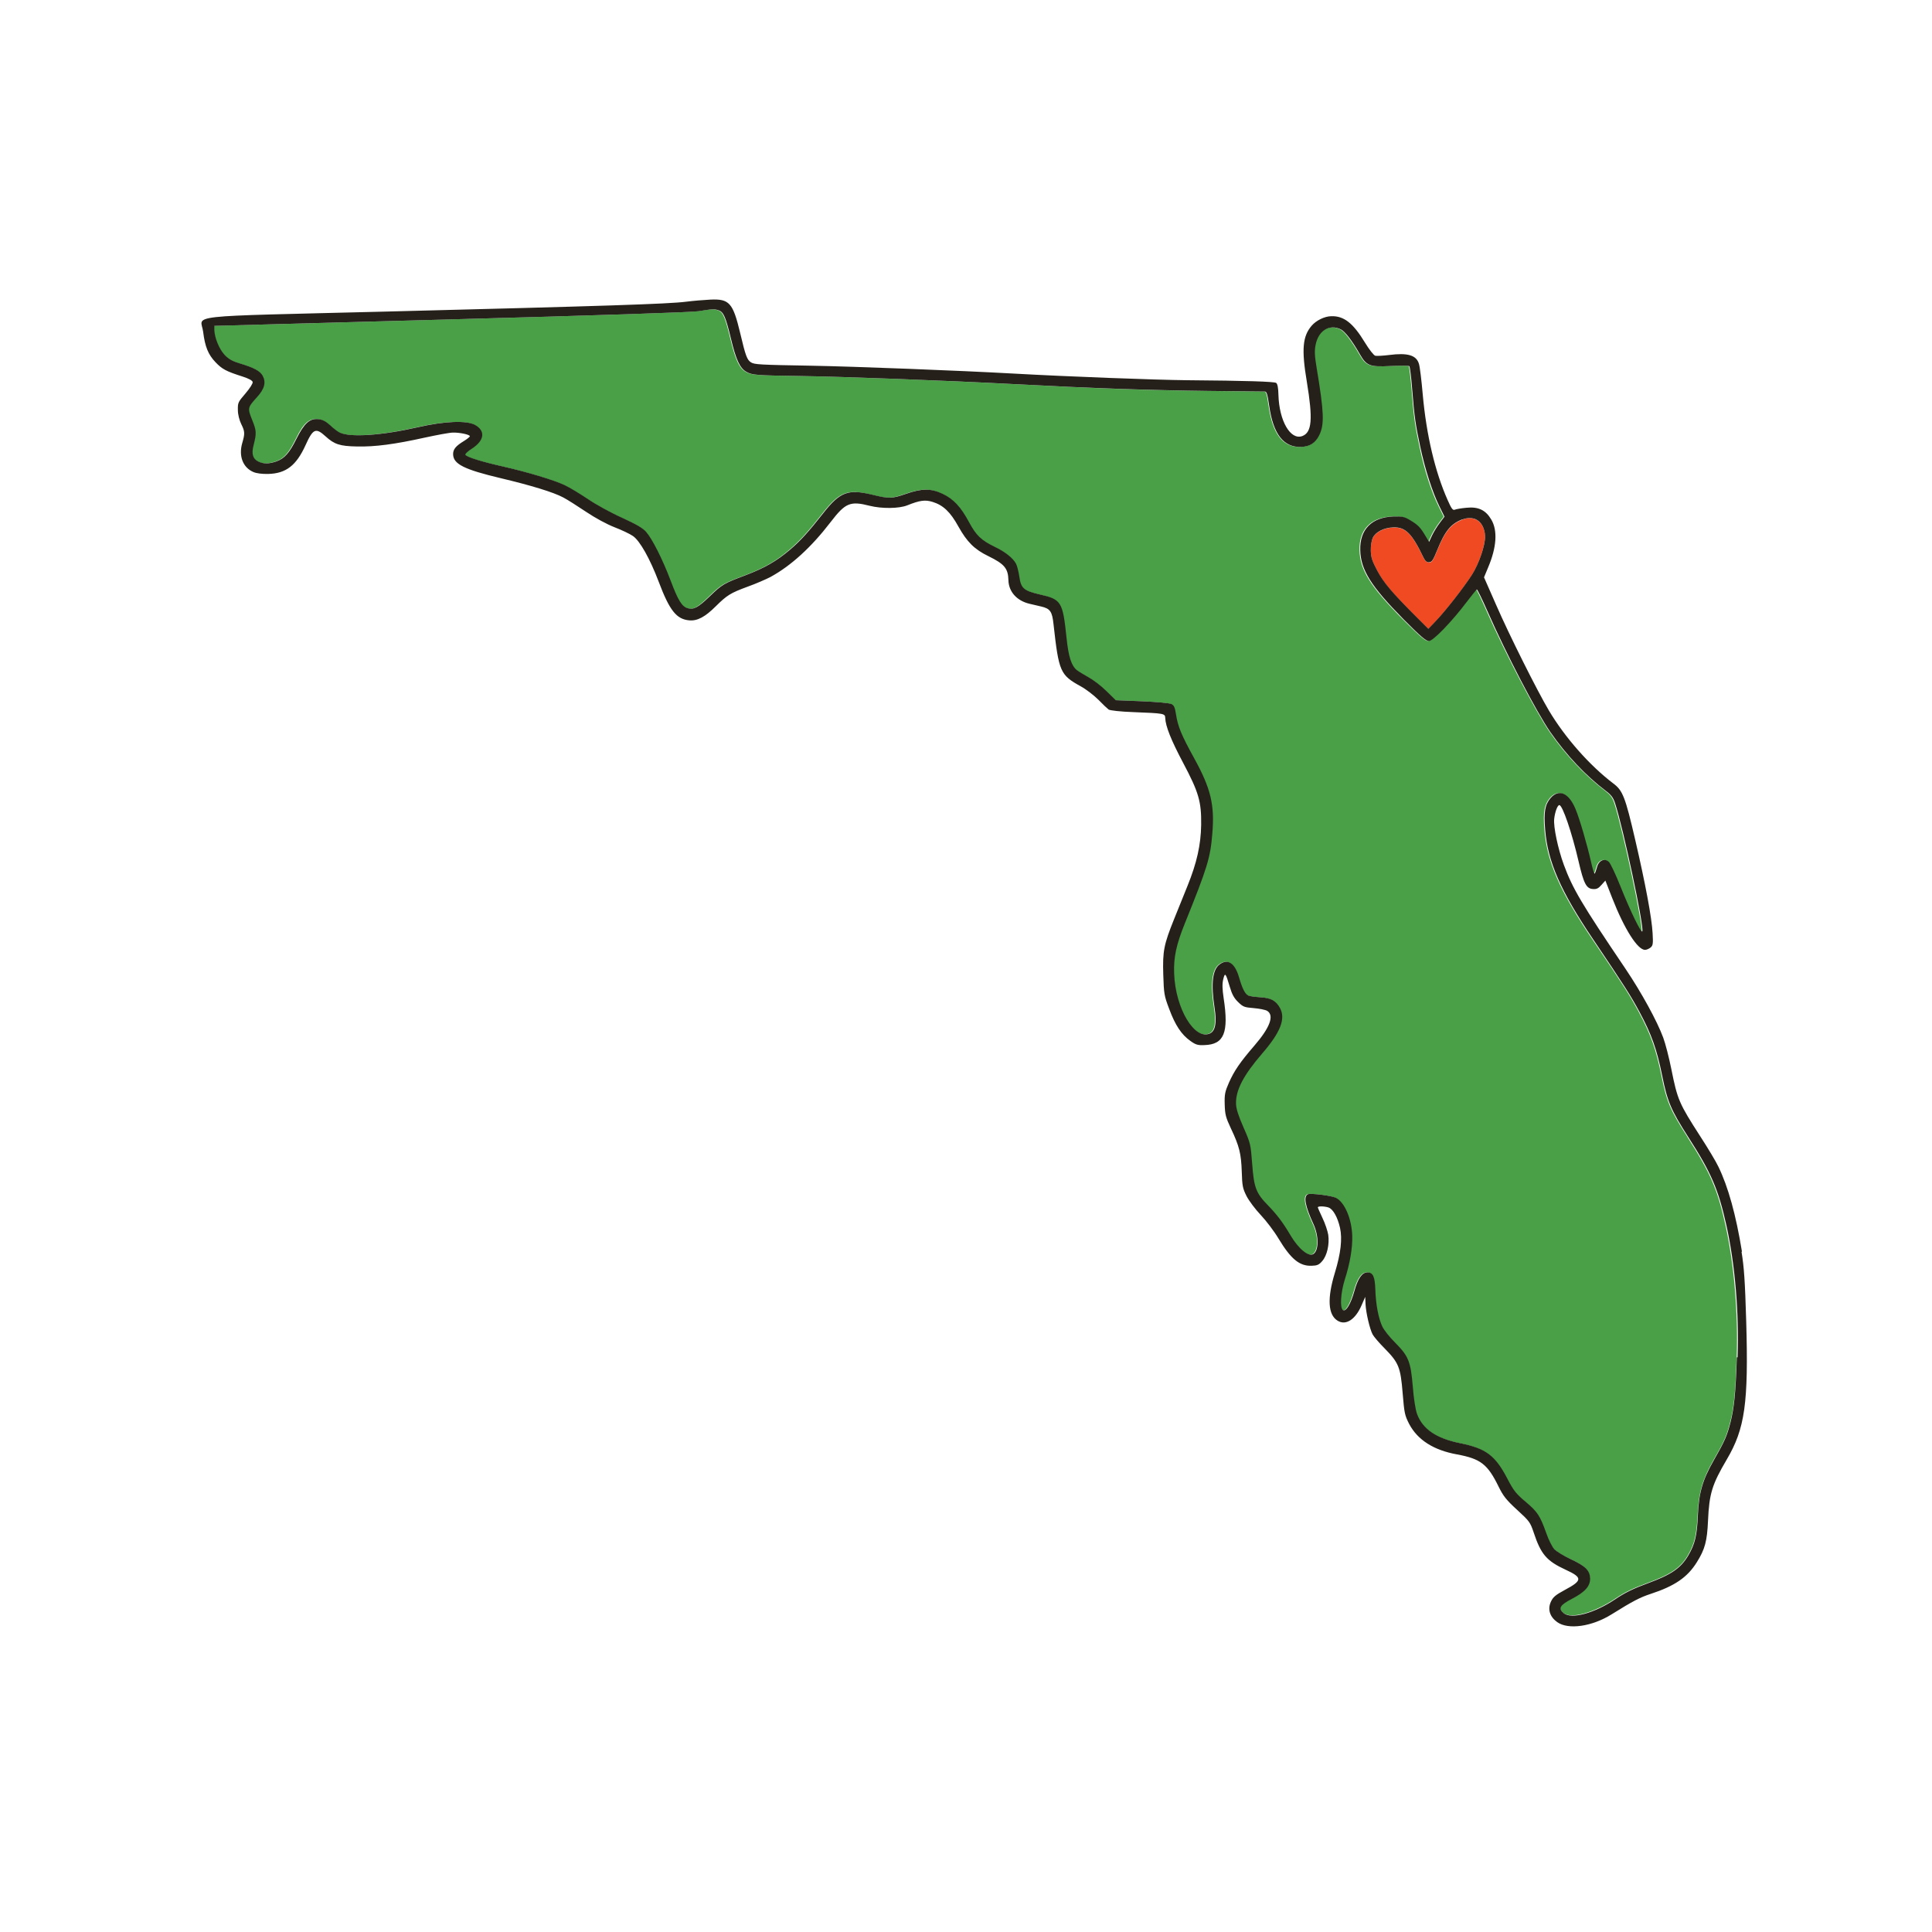 <?xml version="1.0" encoding="UTF-8"?>
<svg id="Layer_1" data-name="Layer 1" xmlns="http://www.w3.org/2000/svg" viewBox="0 0 128 128">
  <defs>
    <style>
      .cls-1 {
        fill: #f04a23;
      }

      .cls-2 {
        fill: #25211a;
      }

      .cls-3 {
        fill: #49a046;
      }
    </style>
  </defs>
  <path class="cls-1" d="m94.68,37.26c-.16,0-.26-.09-.37-.31-.76-1.59-1.19-2.03-2-2-.62.02-1.17.3-1.36.69-.08.17-.14.53-.13.85.01.45.09.69.43,1.33.41.79.95,1.43,2.54,3.01l.84.84.47-.49c.63-.65,1.88-2.25,2.42-3.09.46-.72.88-1.97.87-2.56-.02-.55-.27-.98-.65-1.13q-.4-.16-.86.03c-.76.3-1.16.79-1.67,2.06-.26.64-.35.78-.53.78Z"/>
  <path class="cls-3" d="m111.8,75.33c-1.14-1.78-1.38-2.33-1.73-4.08-.35-1.72-.7-2.72-1.5-4.21-.59-1.1-.95-1.67-3.06-4.79-2.16-3.2-3.02-5.15-3.19-7.28-.1-1.18,0-1.67.37-2.11.55-.62,1.21-.32,1.65.76.28.68.76,2.34,1.02,3.48.1.46.21.81.24.78.03-.03.1-.22.15-.41.11-.46.5-.64.79-.37.11.1.46.85.78,1.65.64,1.62,1.38,3.14,1.44,2.95.11-.36-1.27-6.86-1.81-8.49-.12-.37-.26-.55-.61-.82-1.34-1.02-2.61-2.37-3.66-3.88-.93-1.35-2.94-5.2-4.17-7.99-.36-.82-.68-1.48-.72-1.47-.03.02-.33.38-.65.81-.98,1.3-2.23,2.6-2.52,2.61-.19,0-.55-.31-1.69-1.45-2.15-2.17-2.83-3.26-2.86-4.57-.04-1.37.76-2.19,2.18-2.23.58-.02.74.02,1.12.24.52.31.68.47,1.01,1.03l.25.41.2-.43c.11-.23.34-.61.51-.83l.31-.41-.34-.69c-.47-.94-.95-2.42-1.26-3.92-.32-1.5-.38-1.96-.53-3.83-.07-.8-.15-1.49-.19-1.53-.04-.04-.6-.04-1.24-.01-1.39.07-1.59-.01-2.04-.79-.52-.9-.98-1.5-1.26-1.64-.76-.37-1.5.09-1.67,1.04-.07.39-.06.73.08,1.57.47,2.89.5,3.68.17,4.39-.25.53-.62.77-1.22.79-1.15.03-1.83-.84-2.1-2.7-.11-.78-.17-.97-.29-.97-.08,0-1.77-.01-3.74-.04-3.97-.04-7.57-.17-12.84-.45-4.77-.25-11.43-.5-14.32-.54-2.83-.04-3.07-.06-3.46-.28-.42-.24-.68-.8-1.01-2.18-.35-1.45-.49-1.78-.82-1.89-.28-.09-.39-.09-1.34.06-.41.07-6.76.28-16.37.54l-15.7.43v.28c.02.52.33,1.27.68,1.64.25.27.52.41.99.56.97.29,1.35.49,1.53.82.24.44.13.87-.37,1.42-.63.7-.64.72-.32,1.52.29.72.3.87.09,1.67-.15.57-.05.91.32,1.08.34.16.67.16,1.16,0,.56-.18.89-.56,1.36-1.51.51-1.04.87-1.36,1.46-1.3.26.03.49.14.78.41.23.21.5.42.63.48.7.33,2.78.19,5.15-.35,1.79-.41,3.26-.47,3.81-.16.71.39.62,1.03-.21,1.58-.26.17-.46.35-.43.4.09.15,1.09.46,2.47.77,1.67.38,3.39.9,4.11,1.24.31.15,1.01.57,1.55.93.54.36,1.55.92,2.25,1.23.94.42,1.36.66,1.59.93.42.48,1.09,1.8,1.63,3.23.49,1.31.74,1.72,1.11,1.83.41.13.7-.02,1.46-.76.85-.82.94-.87,2.37-1.41,1.3-.49,2.07-.93,2.97-1.7.7-.6,1.21-1.16,2.21-2.43,1.1-1.4,1.64-1.61,3.22-1.22,1.14.28,1.33.27,2.25-.05,1.03-.36,1.65-.37,2.4-.02.75.35,1.25.88,1.79,1.91.46.87.78,1.18,1.72,1.63.65.31,1.17.73,1.38,1.1.07.13.17.51.22.84.11.8.28.95,1.35,1.2,1.43.34,1.53.49,1.78,2.87.13,1.27.33,1.87.69,2.15.1.08.45.29.77.47.32.17.86.6,1.19.92l.61.6,1.73.07c.95.04,1.83.12,1.95.18.18.09.24.21.31.67.13.83.35,1.37,1.21,2.93,1.09,2,1.35,3.08,1.2,4.98-.13,1.6-.33,2.24-1.83,5.98-.56,1.4-.74,2.23-.7,3.29.08,2.33,1.37,4.46,2.39,3.97.34-.17.44-.72.29-1.67-.25-1.63-.14-2.56.35-2.91.54-.38,1-.07,1.26.84.23.79.41,1.13.63,1.24.09.04.44.09.78.11.7.04,1.03.22,1.31.71.39.71.04,1.61-1.17,3.01-1.25,1.45-1.77,2.44-1.74,3.35.01.31.16.78.49,1.54.47,1.07.48,1.12.58,2.43.12,1.58.25,1.93,1.05,2.75.6.62.98,1.12,1.5,2,.53.89,1.2,1.43,1.51,1.22.37-.25.37-1.2,0-1.98-.56-1.21-.67-1.85-.36-1.98.19-.08,1.54.08,1.83.23.58.28,1.06,1.4,1.1,2.55.02.78-.15,1.8-.49,2.86-.28.89-.34,1.91-.12,2.04.2.12.52-.43.75-1.26.23-.83.5-1.23.85-1.24.38-.01.51.27.54,1.14.03.99.2,1.91.46,2.44.11.22.49.69.84,1.06.9.91,1.04,1.25,1.18,2.91.07.79.18,1.55.28,1.82.37,1,1.27,1.62,2.84,1.94,1.73.35,2.34.81,3.15,2.36.41.78.57.99,1.2,1.52.79.66.95.9,1.37,2.07.16.43.4.91.54,1.06.14.15.63.46,1.1.67.98.46,1.27.74,1.28,1.27.01.51-.34.91-1.21,1.35-.78.4-.91.62-.55.94.51.43,2.04.01,3.46-.94.62-.42,1.18-.69,2.14-1.04,1.55-.57,2.18-1,2.66-1.82.45-.77.58-1.32.65-2.69.07-1.47.32-2.34,1.04-3.6.73-1.27.88-1.61,1.12-2.54.25-.96.34-1.92.43-4.3.1-2.97-.17-6.14-.74-8.73-.53-2.4-.99-3.47-2.52-5.85Z"/>
  <path class="cls-2" d="m115.41,82.93c-.4-2.45-.91-4.29-1.56-5.63-.16-.34-.7-1.24-1.2-2.01-1.41-2.19-1.51-2.42-1.92-4.46-.15-.75-.39-1.69-.54-2.09-.4-1.09-1.45-3-2.48-4.53-2.94-4.35-3.52-5.34-4.1-6.91-.39-1.06-.7-2.52-.64-3.05.05-.46.22-.91.34-.91.21,0,.83,1.81,1.28,3.75.34,1.46.51,1.78.94,1.81.25.02.37-.04.57-.27l.26-.29.45,1.15c.81,2.07,1.69,3.45,2.18,3.44.1,0,.26-.07.36-.15.16-.13.18-.25.14-.94-.05-1.01-.48-3.31-1.16-6.23-.65-2.8-.82-3.24-1.44-3.7-1.58-1.2-3.21-3.05-4.28-4.85-.79-1.34-2.61-4.97-3.49-6.99l-.8-1.82.27-.65c.57-1.34.64-2.46.21-3.18-.37-.63-.86-.86-1.64-.78-.34.03-.69.09-.78.13-.13.05-.22-.07-.47-.64-.83-1.86-1.41-4.31-1.65-7-.08-.92-.19-1.83-.25-2.02-.17-.58-.75-.75-1.98-.59-.4.05-.81.07-.91.05-.1-.02-.4-.4-.68-.86-.8-1.32-1.41-1.79-2.25-1.76-.44.01-.99.28-1.29.63-.6.7-.68,1.56-.32,3.71.41,2.48.34,3.36-.3,3.6-.78.29-1.53-1-1.58-2.72-.01-.47-.06-.74-.15-.8-.12-.09-1.99-.15-5.91-.18-2.06-.02-7.92-.24-11.49-.44-3.57-.2-10.6-.47-13.36-.52-3.48-.06-3.8-.08-4.03-.22-.26-.16-.36-.41-.72-1.94-.48-2.01-.72-2.28-1.98-2.22-.42.02-1.14.08-1.61.14-1.16.15-5.56.29-19.78.65-13.85.35-12.35.18-12.21,1.35.12.97.33,1.5.82,2.01.44.46.7.6,1.8.95.4.13.64.26.66.36.02.09-.18.41-.48.76-.49.57-.51.61-.5,1.1,0,.3.1.67.22.92.25.5.25.64.07,1.26-.25.86.04,1.62.73,1.92.2.09.58.14.99.13,1.18-.03,1.86-.56,2.47-1.9.5-1.11.68-1.18,1.33-.59.58.53.95.65,2.07.67,1.2.03,2.53-.15,4.47-.58.83-.18,1.68-.34,1.9-.34.45-.01,1.11.13,1.12.24,0,.04-.17.18-.38.31-.56.34-.74.56-.73.9.02.64.75,1,3.15,1.57,1.98.47,3.5.93,4.15,1.28.27.14.94.57,1.51.95.61.41,1.37.82,1.88,1.02.47.18,1.02.44,1.22.58.46.31,1.13,1.5,1.71,3.03.72,1.91,1.18,2.49,2.03,2.56.53.05,1.05-.23,1.75-.93.75-.74.97-.88,2.11-1.3.56-.2,1.24-.5,1.51-.64,1.37-.75,2.7-1.96,3.99-3.64.98-1.28,1.3-1.41,2.59-1.08.8.2,1.94.19,2.49-.03.82-.33,1.18-.38,1.67-.23.71.22,1.18.66,1.72,1.64.57,1.02,1.06,1.51,1.99,1.96,1.06.52,1.3.81,1.32,1.59.02.77.56,1.36,1.39,1.56.21.05.55.13.77.18.61.14.74.33.83,1.19.35,3.14.44,3.35,1.8,4.1.35.19.88.6,1.17.89.29.3.6.59.68.65.09.06.78.14,1.64.17,2.05.08,2.1.09,2.11.39.02.54.38,1.45,1.18,2.96,1.04,1.96,1.22,2.58,1.2,4.12-.02,1.33-.29,2.52-.9,4.03-.25.62-.66,1.63-.9,2.23-.67,1.67-.76,2.1-.71,3.67.04,1.26.06,1.39.39,2.26.4,1.08.81,1.7,1.4,2.12.36.26.5.3.94.28,1.3-.04,1.62-.82,1.27-3.11-.09-.61-.1-.94-.03-1.24.12-.49.16-.44.44.5.14.48.28.74.55,1,.33.32.41.35,1.03.4.37.03.77.11.89.18.49.3.19,1.11-.84,2.3-.95,1.1-1.34,1.67-1.69,2.46-.26.59-.3.77-.28,1.44.02.68.07.86.41,1.59.56,1.18.68,1.67.72,2.87.03.95.06,1.1.32,1.62.16.31.58.87.94,1.25.36.38.89,1.08,1.17,1.55.82,1.36,1.39,1.84,2.2,1.81.36-.01.49-.06.7-.31.32-.36.49-1.11.4-1.74-.04-.25-.21-.76-.38-1.11-.17-.36-.31-.68-.31-.71,0-.09.44-.08.71.01.3.11.6.64.76,1.35.16.73.05,1.69-.34,2.97-.52,1.7-.46,2.79.18,3.18.55.34,1.19-.08,1.6-1.05l.23-.53.02.48c.03.59.28,1.65.47,2.01.08.15.44.57.8.93.93.95,1.05,1.24,1.19,2.97.11,1.33.14,1.46.43,2.03.56,1.06,1.62,1.74,3.18,2.02,1.56.29,2.02.65,2.75,2.14.3.61.5.87,1.22,1.53.82.75.87.82,1.1,1.5.48,1.45.86,1.89,2.12,2.47,1.13.52,1.12.71-.06,1.34-.61.33-.78.47-.92.78-.23.5-.07,1,.42,1.35.73.52,2.3.3,3.61-.52,1.41-.88,1.88-1.12,2.58-1.35,1.59-.52,2.44-1.1,3.06-2.1.54-.86.68-1.4.74-2.74.08-1.81.27-2.41,1.24-4.06,1.21-2.05,1.45-3.74,1.29-9.19-.08-2.65-.14-3.55-.31-4.58Zm-18.53-48.51q.46-.18.86-.03c.38.15.63.59.65,1.13.02.59-.41,1.84-.87,2.56-.54.84-1.78,2.43-2.42,3.09l-.47.49-.84-.84c-1.58-1.58-2.12-2.22-2.54-3.01-.34-.64-.42-.88-.43-1.33-.01-.31.05-.68.13-.85.19-.39.74-.67,1.36-.69.81-.03,1.24.41,2,2,.11.23.22.32.37.31.18,0,.27-.14.53-.78.51-1.27.9-1.76,1.67-2.06Zm18.19,55.51c-.08,2.38-.18,3.34-.42,4.3-.24.93-.39,1.26-1.12,2.54-.72,1.26-.98,2.13-1.04,3.6-.06,1.37-.19,1.92-.64,2.69-.49.83-1.11,1.26-2.66,1.83-.96.35-1.53.63-2.14,1.04-1.42.96-2.95,1.37-3.46.94-.37-.31-.24-.53.55-.94.87-.45,1.22-.84,1.21-1.36-.02-.53-.3-.81-1.28-1.27-.47-.22-.96-.52-1.1-.67-.14-.16-.38-.63-.53-1.07-.42-1.17-.58-1.4-1.37-2.07-.63-.53-.79-.73-1.2-1.52-.81-1.55-1.42-2.01-3.15-2.36-1.57-.32-2.47-.93-2.84-1.94-.1-.27-.22-1.03-.28-1.82-.14-1.66-.28-2-1.18-2.91-.36-.36-.74-.84-.84-1.06-.25-.53-.43-1.45-.46-2.44-.03-.87-.16-1.15-.54-1.14-.35.01-.62.41-.85,1.24-.23.83-.55,1.37-.75,1.26-.22-.13-.16-1.15.12-2.04.34-1.05.51-2.08.49-2.86-.03-1.15-.51-2.27-1.1-2.55-.29-.14-1.64-.31-1.83-.23-.31.13-.2.77.36,1.98.36.78.36,1.74,0,1.98-.31.21-.98-.33-1.51-1.22-.52-.88-.9-1.38-1.5-2-.8-.82-.93-1.17-1.05-2.75-.1-1.31-.11-1.36-.58-2.43-.34-.77-.48-1.23-.49-1.54-.03-.91.49-1.9,1.74-3.35,1.21-1.4,1.56-2.3,1.17-3.01-.27-.49-.61-.67-1.31-.71-.34-.02-.69-.07-.78-.11-.23-.11-.4-.45-.63-1.24-.27-.91-.73-1.22-1.26-.84-.49.34-.6,1.28-.35,2.91.15.95.05,1.5-.29,1.67-1.02.5-2.31-1.63-2.39-3.97-.04-1.06.14-1.9.7-3.29,1.51-3.74,1.7-4.37,1.83-5.98.16-1.9-.1-2.98-1.2-4.98-.86-1.56-1.08-2.1-1.21-2.93-.07-.46-.13-.58-.31-.67-.12-.06-1-.14-1.95-.18l-1.73-.07-.61-.6c-.33-.33-.88-.75-1.19-.92-.32-.18-.67-.39-.77-.47-.37-.29-.56-.89-.69-2.15-.25-2.39-.34-2.54-1.78-2.87-1.07-.25-1.24-.4-1.35-1.2-.05-.33-.15-.72-.22-.84-.2-.37-.73-.79-1.38-1.1-.93-.45-1.25-.76-1.72-1.63-.55-1.03-1.04-1.56-1.79-1.91-.75-.35-1.37-.34-2.4.02-.92.32-1.11.33-2.25.05-1.58-.38-2.12-.18-3.22,1.22-1,1.27-1.51,1.83-2.21,2.43-.91.77-1.68,1.21-2.97,1.7-1.43.54-1.52.59-2.37,1.41-.76.73-1.05.88-1.46.76-.37-.12-.62-.52-1.11-1.83-.54-1.42-1.21-2.75-1.63-3.23-.23-.26-.65-.5-1.59-.93-.7-.31-1.72-.87-2.25-1.23-.54-.36-1.23-.78-1.55-.93-.72-.34-2.44-.86-4.11-1.24-1.38-.31-2.38-.62-2.47-.77-.03-.05.16-.23.43-.4.84-.55.92-1.18.21-1.58-.56-.31-2.02-.25-3.81.16-2.37.54-4.45.68-5.15.35-.13-.06-.41-.27-.63-.48-.28-.26-.51-.38-.78-.41-.59-.06-.94.27-1.46,1.3-.47.95-.8,1.32-1.36,1.51-.49.16-.81.16-1.16,0-.37-.17-.47-.51-.32-1.08.2-.8.2-.95-.09-1.67-.32-.8-.31-.82.32-1.52.5-.55.61-.98.37-1.42-.18-.32-.57-.53-1.53-.82-.47-.14-.74-.29-.99-.56-.35-.37-.66-1.12-.68-1.64v-.28s15.7-.43,15.7-.43c9.61-.26,15.96-.47,16.37-.54.94-.15,1.05-.16,1.34-.06.33.11.47.44.82,1.89.33,1.38.59,1.94,1.01,2.18.39.22.63.24,3.46.28,2.9.04,9.55.29,14.32.54,5.26.28,8.86.4,12.84.45,1.97.02,3.66.04,3.74.04.12,0,.18.19.29.97.27,1.86.95,2.73,2.1,2.7.59-.02.96-.26,1.22-.79.34-.71.31-1.5-.17-4.39-.14-.84-.16-1.17-.08-1.57.18-.95.91-1.41,1.67-1.04.28.14.74.73,1.26,1.64.45.78.65.86,2.04.79.64-.03,1.2-.03,1.24.01.04.04.13.73.19,1.53.15,1.87.22,2.33.54,3.83.32,1.5.8,2.98,1.26,3.92l.34.69-.31.41c-.17.22-.4.6-.51.83l-.2.43-.25-.41c-.33-.56-.49-.72-1.01-1.03-.38-.23-.53-.26-1.12-.24-1.42.05-2.22.86-2.18,2.23.03,1.31.72,2.4,2.86,4.57,1.13,1.14,1.5,1.46,1.69,1.45.28,0,1.54-1.31,2.52-2.61.33-.43.62-.79.65-.81.03-.02.36.65.72,1.47,1.23,2.8,3.23,6.65,4.16,7.99,1.05,1.51,2.32,2.86,3.66,3.88.36.27.5.45.62.82.54,1.63,1.92,8.13,1.81,8.49-.06.18-.8-1.34-1.44-2.95-.32-.8-.67-1.55-.78-1.65-.29-.27-.68-.09-.79.37-.05.19-.12.38-.15.41-.03.03-.14-.32-.24-.78-.26-1.14-.74-2.8-1.02-3.48-.44-1.08-1.1-1.38-1.65-.76-.38.44-.47.93-.37,2.11.17,2.12,1.03,4.08,3.19,7.28,2.11,3.13,2.47,3.7,3.06,4.79.8,1.49,1.15,2.48,1.5,4.21.35,1.74.59,2.3,1.73,4.08,1.53,2.38,1.99,3.45,2.53,5.86.57,2.58.84,5.76.74,8.73Z"/>
</svg>